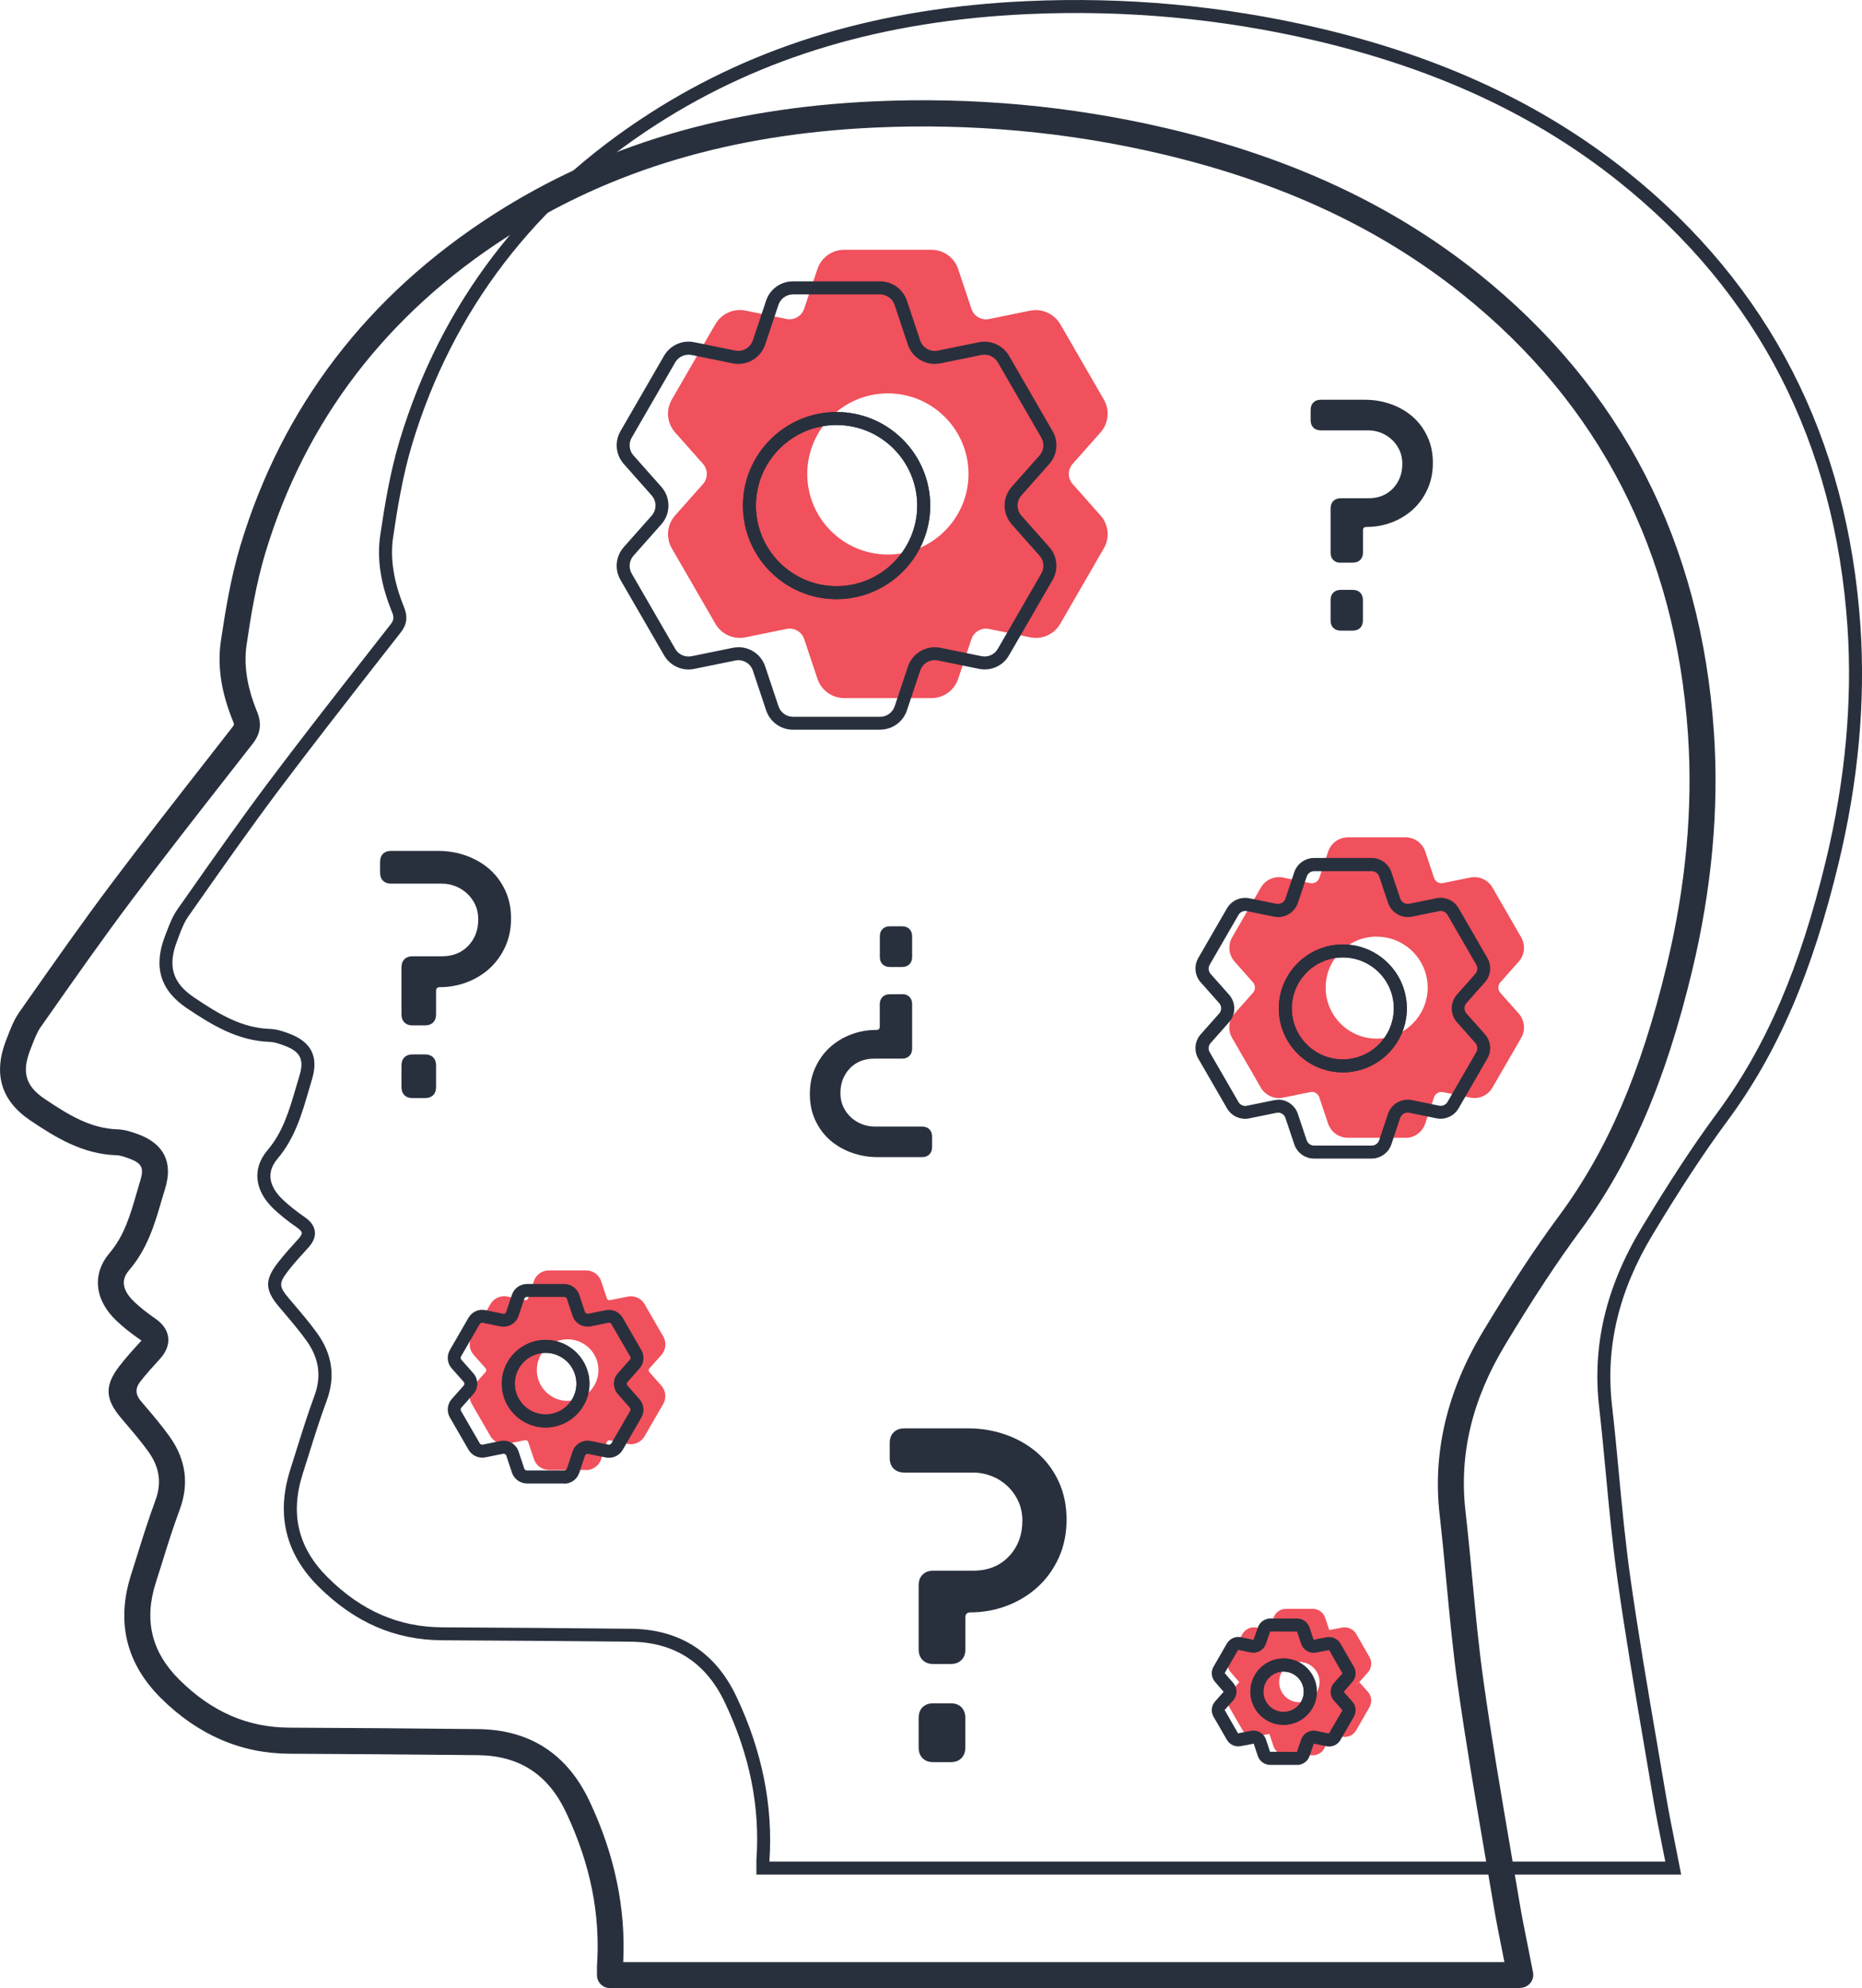 <svg width="473" height="505" viewBox="0 0 473 505" fill="none" xmlns="http://www.w3.org/2000/svg">
<g clip-path="url(#clip0_180_4709)">
<path d="M427.045 476.165H192.147V473.755C192.147 473.277 192.131 472.914 192.147 472.534C193.105 458.966 190.479 445.845 184.119 432.426C179.328 422.308 171.284 417.109 160.2 417.01C142.392 416.845 127.443 416.713 112.345 416.647C100.385 416.597 90.11 412.141 80.926 403.03C72.534 394.694 70.106 384.709 73.724 373.353C74.219 371.785 74.715 370.233 75.194 368.665C76.647 364.027 78.151 359.224 79.869 354.57C81.702 349.618 81.058 345.062 77.919 340.639C76.119 338.114 74.037 335.671 72.039 333.311L70.833 331.891C67.298 327.699 67.215 325.124 70.486 320.866C72.088 318.786 73.872 316.822 75.59 314.924L75.805 314.693C76.383 314.049 76.697 313.488 76.664 313.158C76.631 312.827 76.201 312.332 75.491 311.837C73.046 310.137 71.147 308.618 69.511 307.067C64.605 302.379 64.01 296.817 67.959 292.163C71.89 287.525 73.476 282.061 75.161 276.301C75.458 275.261 75.772 274.221 76.086 273.198C77.325 269.138 76.284 267.074 72.204 265.589C70.866 265.094 69.66 264.698 68.553 264.648C60.426 264.384 53.934 260.439 47.426 256.065C40.686 251.526 38.902 245.518 41.941 237.695L42.288 236.787C43.048 234.79 43.841 232.727 45.113 230.927L47.211 227.94C54.017 218.251 61.037 208.232 68.272 198.593C76.367 187.815 84.808 177.021 92.968 166.589L99.229 158.584C100.055 157.528 100.137 156.818 99.576 155.448C96.668 148.334 95.71 141.93 96.602 135.889C97.692 128.544 99.064 120.028 101.525 111.874C112.031 77.064 133.406 49.104 165.056 28.785C192.279 11.29 223.648 1.964 260.931 0.281C285.809 -0.842 310.587 1.42 334.572 7.015C365.892 14.327 391.645 26.277 413.301 43.574C449.428 72.426 469.366 111.28 472.604 159.046C473.909 178.341 472.042 198.577 467.07 219.209C460.314 247.202 451.608 267.404 438.839 284.686C432.925 292.691 426.863 301.901 419.793 313.653C411.17 327.996 407.8 342.191 409.502 357.062C410.162 362.822 410.724 368.698 411.253 374.376C412.046 382.86 412.888 391.641 414.077 400.191C416.076 414.352 418.521 428.712 420.9 442.593C421.643 446.95 422.386 451.324 423.13 455.682C423.824 459.858 424.649 463.935 425.508 468.259C425.905 470.223 426.301 472.204 426.681 474.201L427.061 476.165H427.045ZM195.451 472.864H423.031C422.766 471.527 422.502 470.207 422.238 468.903C421.379 464.562 420.553 460.452 419.843 456.227C419.116 451.869 418.372 447.512 417.629 443.154C415.25 429.257 412.789 414.864 410.807 400.653C409.601 392.02 408.758 383.207 407.965 374.69C407.437 369.028 406.875 363.185 406.231 357.442C404.43 341.827 407.949 326.94 416.968 311.953C424.088 300.118 430.2 290.826 436.18 282.721C448.684 265.803 457.225 245.98 463.865 218.433C468.755 198.131 470.588 178.226 469.316 159.277C466.145 112.468 446.603 74.406 411.253 46.166C389.993 29.182 364.67 17.43 333.829 10.233C310.158 4.704 285.677 2.476 261.097 3.582C224.408 5.249 193.584 14.393 166.84 31.575C135.884 51.464 114.971 78.797 104.696 112.831C102.301 120.77 100.947 129.155 99.873 136.384C99.064 141.831 99.972 147.658 102.632 154.21C103.623 156.653 103.375 158.617 101.822 160.614L95.561 168.619C87.418 179.051 78.993 189.829 70.915 200.574C63.713 210.164 56.693 220.166 49.904 229.838L47.806 232.826C46.781 234.295 46.055 236.16 45.377 237.975L45.03 238.9C42.52 245.337 43.791 249.645 49.276 253.342C55.586 257.6 61.401 261.132 68.652 261.363C70.255 261.413 71.791 261.925 73.344 262.502C79.076 264.599 81.008 268.411 79.257 274.172C78.944 275.195 78.646 276.218 78.349 277.242C76.647 283.085 74.88 289.142 70.502 294.325C66.967 298.501 69.263 302.264 71.824 304.707C73.327 306.143 75.111 307.562 77.407 309.163C78.993 310.269 79.836 311.457 79.984 312.827C80.133 314.197 79.588 315.534 78.283 316.954L78.068 317.185C76.383 319.033 74.649 320.932 73.129 322.912C70.8 325.949 70.833 326.791 73.377 329.795L74.583 331.214C76.631 333.624 78.762 336.117 80.645 338.757C84.428 344.056 85.221 349.767 83.007 355.742C81.306 360.314 79.819 365.067 78.382 369.672C77.886 371.24 77.407 372.808 76.895 374.376C73.641 384.593 75.722 393.209 83.272 400.702C91.795 409.17 101.31 413.312 112.361 413.362C127.459 413.428 142.425 413.56 160.233 413.725C172.688 413.841 181.74 419.667 187.109 431.023C193.617 444.788 196.425 458.834 195.451 472.781C195.451 472.814 195.451 472.847 195.451 472.88V472.864Z" fill="#29303D"/>
<path d="M386.177 505H154.947C153.13 505 151.643 503.515 151.643 501.699V500.973C151.643 500.445 151.643 500.032 151.643 499.603C152.568 486.332 149.991 473.475 143.763 460.303C139.204 450.664 131.853 445.927 121.314 445.828C103.474 445.663 88.524 445.531 73.476 445.465C61.235 445.415 50.267 440.662 40.901 431.369C32.03 422.555 29.47 412.008 33.285 400.026C33.781 398.474 34.26 396.923 34.756 395.355C36.209 390.683 37.729 385.864 39.464 381.16C41.115 376.703 40.554 372.759 37.712 368.764C35.945 366.288 33.979 363.994 31.914 361.551L30.709 360.132C26.661 355.345 26.562 351.929 30.312 347.027C31.964 344.881 33.764 342.9 35.516 340.986L35.73 340.755C35.73 340.755 35.862 340.606 35.928 340.54C35.862 340.491 35.78 340.424 35.697 340.358C33.17 338.609 31.221 337.041 29.519 335.423C23.985 330.142 23.341 323.572 27.851 318.258C31.567 313.884 33.104 308.602 34.723 302.99C35.02 301.95 35.334 300.894 35.648 299.854C36.622 296.652 36.011 295.447 32.79 294.275C31.584 293.83 30.51 293.467 29.635 293.45C21.078 293.169 14.355 289.093 7.648 284.57C0.281 279.602 -1.767 272.752 1.553 264.219L1.9 263.328C2.66 261.347 3.519 259.086 4.906 257.105L7.07 254.019C13.859 244.346 20.88 234.344 28.099 224.721C36.209 213.927 44.65 203.132 52.811 192.684L59.055 184.679C59.484 184.135 59.534 184.069 59.187 183.194C56.164 175.799 55.173 169.115 56.114 162.777C57.221 155.382 58.592 146.783 61.087 138.514C71.708 103.308 93.315 75.05 125.295 54.517C152.799 36.857 184.433 27.449 221.997 25.748C247.039 24.61 271.966 26.887 296.083 32.516C327.651 39.877 353.618 51.943 375.473 69.405C411.963 98.554 432.132 137.804 435.387 186.049C436.708 205.509 434.825 225.91 429.82 246.707C423.014 274.931 414.21 295.315 401.308 312.778C395.428 320.75 389.398 329.911 382.345 341.613C373.904 355.626 370.616 369.491 372.285 383.982C372.946 389.759 373.507 395.635 374.036 401.329C374.829 409.797 375.655 418.545 376.861 427.078C378.843 441.223 381.304 455.583 383.666 469.447C384.41 473.805 385.153 478.162 385.88 482.52C386.574 486.679 387.383 490.756 388.258 495.064C388.655 497.028 389.035 499.009 389.431 501.006C389.613 501.98 389.365 502.97 388.738 503.729C388.11 504.488 387.168 504.934 386.194 504.934L386.177 505ZM158.349 498.398H382.163C382.031 497.738 381.899 497.078 381.767 496.417C380.891 492.043 380.065 487.917 379.355 483.675C378.628 479.318 377.885 474.977 377.141 470.619C374.763 456.689 372.301 442.296 370.303 428.052C369.08 419.386 368.254 410.556 367.445 402.006C366.916 396.361 366.355 390.518 365.71 384.791C363.893 369.028 367.593 353.365 376.679 338.279C383.831 326.395 389.96 317.053 395.989 308.916C408.345 292.196 416.803 272.538 423.394 245.221C428.251 225.085 430.068 205.344 428.796 186.561C425.657 140.23 406.33 102.565 371.343 74.621C350.282 57.802 325.173 46.149 294.58 39.002C271.057 33.506 246.725 31.294 222.294 32.4C185.919 34.051 155.343 43.112 128.863 60.129C98.237 79.787 77.556 106.823 67.397 140.478C65.035 148.318 63.697 156.62 62.639 163.8C61.88 168.95 62.739 174.495 65.299 180.767C66.521 183.771 66.191 186.33 64.275 188.806L58.014 196.811C49.87 207.226 41.446 218.004 33.385 228.732C26.215 238.272 19.228 248.225 12.472 257.848L10.308 260.934C9.399 262.238 8.755 263.922 8.061 265.721L7.698 266.645C5.468 272.356 6.492 275.855 11.332 279.123C17.427 283.233 23.027 286.65 29.849 286.864C31.7 286.93 33.352 287.475 35.053 288.102C41.594 290.479 43.99 295.233 41.974 301.818C41.66 302.825 41.363 303.848 41.066 304.855C39.315 310.88 37.498 317.102 32.889 322.533C31.997 323.589 29.618 326.395 34.078 330.653C35.516 332.023 37.233 333.393 39.464 334.945C41.429 336.315 42.536 337.932 42.734 339.764C42.932 341.596 42.222 343.428 40.62 345.195L40.405 345.426C38.671 347.324 37.035 349.123 35.565 351.037C34.332 352.644 34.398 354.251 35.763 355.857L36.953 357.26C39.034 359.703 41.181 362.228 43.098 364.919C47.211 370.695 48.086 376.918 45.658 383.438C43.973 387.977 42.486 392.714 41.066 397.302C40.57 398.87 40.091 400.438 39.579 402.006C36.523 411.579 38.489 419.651 45.559 426.665C53.769 434.819 62.904 438.797 73.492 438.846C88.557 438.912 103.523 439.028 121.364 439.209C134.513 439.325 144.044 445.465 149.727 457.464C156.103 470.933 158.994 484.682 158.316 498.365L158.349 498.398Z" fill="#29303D"/>
<path d="M340.602 142.954C339.792 142.954 339.165 142.722 338.702 142.26C338.24 141.798 338.008 141.171 338.008 140.362V129.155C338.008 128.346 338.24 127.719 338.702 127.257C339.165 126.795 339.792 126.564 340.602 126.564H347.589C350.183 126.564 352.264 125.738 353.85 124.071C355.436 122.404 356.229 120.308 356.229 117.783C356.229 116.512 355.981 115.373 355.502 114.333C355.006 113.293 354.362 112.402 353.552 111.659C352.743 110.917 351.818 110.339 350.794 109.926C349.753 109.53 348.696 109.316 347.606 109.316H335.53C334.721 109.316 334.093 109.084 333.631 108.622C333.168 108.16 332.937 107.533 332.937 106.724V104.133C332.937 103.324 333.168 102.697 333.631 102.235C334.093 101.773 334.721 101.541 335.53 101.541H346.747C349.043 101.541 351.24 101.921 353.338 102.664C355.436 103.407 357.269 104.479 358.855 105.849C360.441 107.236 361.68 108.919 362.605 110.9C363.53 112.881 363.992 115.109 363.992 117.585C363.992 120.061 363.53 122.305 362.605 124.302C361.68 126.316 360.457 128.016 358.905 129.436C357.352 130.839 355.551 131.928 353.519 132.704C351.471 133.479 349.34 133.859 347.094 133.859C346.515 133.859 346.235 134.14 346.235 134.717V140.329C346.235 141.138 346.003 141.765 345.541 142.227C345.078 142.689 344.451 142.921 343.641 142.921H340.618L340.602 142.954ZM340.602 160.185C339.792 160.185 339.165 159.954 338.702 159.492C338.24 159.03 338.008 158.403 338.008 157.594V152.428C338.008 151.619 338.24 150.992 338.702 150.53C339.165 150.067 339.792 149.836 340.602 149.836H343.625C344.434 149.836 345.062 150.067 345.524 150.53C345.987 150.992 346.218 151.619 346.218 152.428V157.594C346.218 158.403 345.987 159.03 345.524 159.492C345.062 159.954 344.434 160.185 343.625 160.185H340.602Z" fill="#29303D"/>
<path d="M229.116 252.517C229.925 252.517 230.553 252.748 231.016 253.21C231.478 253.672 231.709 254.299 231.709 255.108V266.315C231.709 267.124 231.478 267.751 231.016 268.213C230.553 268.675 229.925 268.906 229.116 268.906H222.129C219.535 268.906 217.454 269.732 215.868 271.399C214.282 273.066 213.489 275.162 213.489 277.687C213.489 278.958 213.737 280.097 214.216 281.137C214.712 282.177 215.356 283.068 216.165 283.811C216.975 284.554 217.9 285.131 218.924 285.544C219.965 285.94 221.022 286.155 222.112 286.155H234.187C234.997 286.155 235.624 286.386 236.087 286.848C236.549 287.31 236.781 287.937 236.781 288.746V291.337C236.781 292.146 236.549 292.773 236.087 293.235C235.624 293.698 234.997 293.929 234.187 293.929H222.971C220.675 293.929 218.478 293.549 216.38 292.806C214.282 292.064 212.449 290.991 210.863 289.621C209.277 288.234 208.038 286.551 207.113 284.57C206.188 282.589 205.725 280.361 205.725 277.885C205.725 275.41 206.188 273.165 207.113 271.168C208.038 269.154 209.26 267.454 210.813 266.035C212.366 264.632 214.166 263.542 216.198 262.766C218.247 261.991 220.378 261.611 222.624 261.611C223.202 261.611 223.483 261.33 223.483 260.753V255.141C223.483 254.332 223.714 253.705 224.177 253.243C224.639 252.781 225.267 252.55 226.077 252.55H229.099L229.116 252.517ZM229.116 235.285C229.925 235.285 230.553 235.516 231.016 235.978C231.478 236.44 231.709 237.067 231.709 237.876V243.042C231.709 243.851 231.478 244.478 231.016 244.941C230.553 245.403 229.925 245.634 229.116 245.634H226.093C225.284 245.634 224.656 245.403 224.193 244.941C223.731 244.478 223.5 243.851 223.5 243.042V237.876C223.5 237.067 223.731 236.44 224.193 235.978C224.656 235.516 225.284 235.285 226.093 235.285H229.116Z" fill="#29303D"/>
<path d="M237.111 422.671C235.938 422.671 235.03 422.341 234.369 421.664C233.692 421.004 233.361 420.08 233.361 418.924V402.716C233.361 401.544 233.692 400.636 234.369 399.976C235.03 399.316 235.938 398.969 237.111 398.969H247.221C250.97 398.969 253.977 397.764 256.273 395.355C258.569 392.945 259.709 389.908 259.709 386.26C259.709 384.428 259.345 382.761 258.652 381.275C257.941 379.773 257 378.486 255.843 377.413C254.687 376.34 253.349 375.498 251.846 374.921C250.343 374.343 248.806 374.046 247.221 374.046H229.76C228.587 374.046 227.679 373.716 227.018 373.056C226.341 372.395 226.01 371.471 226.01 370.316V366.569C226.01 365.397 226.341 364.489 227.018 363.829C227.679 363.169 228.587 362.822 229.76 362.822H245.982C249.319 362.822 252.49 363.367 255.53 364.44C258.569 365.513 261.229 367.064 263.525 369.045C265.804 371.042 267.621 373.468 268.943 376.34C270.264 379.212 270.942 382.431 270.942 385.996C270.942 389.561 270.264 392.813 268.943 395.718C267.605 398.623 265.821 401.098 263.574 403.145C261.328 405.175 258.734 406.76 255.777 407.882C252.821 409.004 249.732 409.566 246.494 409.566C245.668 409.566 245.238 409.978 245.238 410.82V418.924C245.238 420.08 244.908 421.004 244.231 421.664C243.57 422.341 242.661 422.671 241.489 422.671H237.128H237.111ZM237.111 447.611C235.938 447.611 235.03 447.281 234.369 446.604C233.692 445.944 233.361 445.019 233.361 443.864V436.387C233.361 435.232 233.692 434.307 234.369 433.647C235.046 432.987 235.938 432.657 237.111 432.657H241.472C242.645 432.657 243.553 432.987 244.214 433.647C244.875 434.307 245.222 435.232 245.222 436.387V443.864C245.222 445.019 244.891 445.944 244.214 446.604C243.553 447.281 242.645 447.611 241.472 447.611H237.111Z" fill="#29303D"/>
<path d="M104.762 260.456C103.903 260.456 103.226 260.208 102.731 259.713C102.235 259.218 101.987 258.541 101.987 257.683V245.683C101.987 244.825 102.235 244.148 102.731 243.653C103.226 243.158 103.903 242.91 104.762 242.91H112.245C115.021 242.91 117.251 242.019 118.952 240.237C120.653 238.454 121.496 236.209 121.496 233.502C121.496 232.149 121.232 230.911 120.72 229.805C120.191 228.699 119.497 227.742 118.638 226.95C117.779 226.157 116.788 225.53 115.681 225.101C114.575 224.672 113.435 224.457 112.262 224.457H99.328C98.469 224.457 97.791 224.21 97.296 223.715C96.8 223.219 96.552 222.543 96.552 221.684V218.912C96.552 218.053 96.8 217.377 97.296 216.881C97.791 216.386 98.469 216.139 99.328 216.139H111.337C113.798 216.139 116.16 216.535 118.407 217.343C120.653 218.152 122.619 219.275 124.321 220.76C126.006 222.229 127.344 224.045 128.335 226.157C129.326 228.27 129.821 230.663 129.821 233.304C129.821 235.945 129.326 238.355 128.335 240.501C127.344 242.663 126.022 244.478 124.37 245.997C122.702 247.499 120.786 248.671 118.589 249.513C116.408 250.338 114.112 250.75 111.7 250.75C111.089 250.75 110.775 251.064 110.775 251.675V257.683C110.775 258.541 110.527 259.218 110.032 259.713C109.536 260.208 108.859 260.456 108 260.456H104.762ZM104.762 278.925C103.903 278.925 103.226 278.678 102.731 278.183C102.235 277.687 101.987 277.011 101.987 276.152V270.607C101.987 269.748 102.235 269.072 102.731 268.576C103.226 268.081 103.903 267.834 104.762 267.834H108C108.859 267.834 109.536 268.081 110.032 268.576C110.527 269.072 110.775 269.748 110.775 270.607V276.152C110.775 277.011 110.527 277.687 110.032 278.183C109.536 278.678 108.859 278.925 108 278.925H104.762Z" fill="#29303D"/>
<path d="M379.916 253.276C378.694 251.889 378.694 249.81 379.916 248.44L384.591 243.175C385.632 242.003 385.814 240.286 385.021 238.933L377.719 226.289C376.926 224.936 375.357 224.226 373.821 224.54L366.933 225.943C365.115 226.306 363.315 225.266 362.737 223.517L360.507 216.848C360.011 215.363 358.607 214.356 357.038 214.356H342.419C340.849 214.356 339.445 215.363 338.95 216.848L336.72 223.517C336.125 225.266 334.324 226.306 332.524 225.943L325.635 224.54C324.099 224.226 322.53 224.936 321.737 226.289L314.436 238.933C313.643 240.286 313.825 242.003 314.865 243.175L319.54 248.44C320.762 249.826 320.762 251.906 319.54 253.276L314.865 258.541C313.825 259.713 313.643 261.43 314.436 262.783L321.737 275.426C322.53 276.796 324.099 277.489 325.635 277.176L332.524 275.773C334.341 275.393 336.141 276.433 336.72 278.199L338.95 284.867C339.445 286.353 340.849 287.36 342.419 287.36H357.038C358.607 287.36 360.011 286.353 360.507 284.867L362.737 278.199C363.331 276.449 365.132 275.41 366.933 275.773L373.821 277.176C375.357 277.489 376.943 276.796 377.719 275.426L385.021 262.783C385.814 261.43 385.632 259.713 384.591 258.541L379.916 253.276ZM349.72 265.457C341.642 265.457 335.101 258.921 335.101 250.85C335.101 242.778 341.642 236.242 349.72 236.242C357.798 236.242 364.339 242.778 364.339 250.85C364.339 258.904 357.798 265.44 349.72 265.457Z" fill="#F0515C"/>
<path d="M357.021 289.01H342.402C340.123 289.01 338.091 287.558 337.364 285.395L335.134 278.727C334.82 277.77 333.829 277.176 332.838 277.407L325.949 278.81C323.719 279.272 321.44 278.249 320.283 276.268L312.982 263.625C311.842 261.644 312.09 259.168 313.61 257.452L318.285 252.186C318.962 251.427 318.962 250.288 318.285 249.529L313.626 244.264C312.107 242.547 311.859 240.071 312.999 238.091L320.3 225.448C321.456 223.484 323.719 222.46 325.949 222.906L332.854 224.325C333.845 224.523 334.837 223.946 335.15 222.988L337.38 216.32C338.107 214.158 340.123 212.705 342.402 212.689H357.021C359.317 212.689 361.333 214.141 362.06 216.32L364.29 222.988C364.603 223.946 365.611 224.507 366.586 224.309L373.474 222.906C375.704 222.46 377.984 223.467 379.124 225.448L386.425 238.091C387.565 240.071 387.317 242.547 385.797 244.264L381.122 249.529C380.445 250.288 380.445 251.427 381.122 252.186L385.797 257.452C387.317 259.168 387.565 261.644 386.425 263.625L379.124 276.268C377.984 278.249 375.704 279.272 373.458 278.81L366.569 277.407C365.562 277.209 364.587 277.786 364.273 278.744L362.043 285.412C361.316 287.574 359.301 289.043 357.005 289.043L357.021 289.01ZM333.267 274.04C335.514 274.04 337.562 275.476 338.289 277.671L340.519 284.339C340.8 285.148 341.56 285.709 342.419 285.709H357.021C357.88 285.709 358.64 285.164 358.921 284.339L361.151 277.671C362.01 275.145 364.62 273.627 367.246 274.155L374.151 275.575C375.01 275.756 375.853 275.36 376.282 274.617L383.584 261.974C384.013 261.231 383.914 260.291 383.352 259.647L378.678 254.382C376.893 252.385 376.893 249.348 378.678 247.35L383.352 242.085C383.931 241.441 384.013 240.501 383.584 239.758L376.282 227.115C375.853 226.372 374.994 225.992 374.151 226.157L367.263 227.56C364.637 228.105 362.01 226.587 361.168 224.045L358.938 217.377C358.657 216.551 357.897 216.007 357.038 216.007H342.419C341.56 216.007 340.8 216.551 340.519 217.377L338.289 224.045C337.43 226.587 334.82 228.089 332.194 227.56L325.305 226.141C324.463 225.976 323.604 226.355 323.174 227.115L315.873 239.758C315.443 240.501 315.543 241.441 316.104 242.085L320.779 247.35C322.563 249.348 322.563 252.385 320.779 254.382L316.104 259.647C315.526 260.291 315.443 261.231 315.873 261.974L323.174 274.617C323.604 275.36 324.463 275.756 325.305 275.575L332.194 274.172C332.557 274.106 332.904 274.056 333.267 274.056V274.04ZM349.72 267.107C340.75 267.107 333.449 259.812 333.449 250.85C333.449 241.887 340.75 234.592 349.72 234.592C358.69 234.592 365.991 241.887 365.991 250.85C365.991 259.795 358.69 267.091 349.737 267.107H349.72ZM349.72 237.909C342.567 237.909 336.753 243.719 336.753 250.866C336.753 258.013 342.567 263.823 349.703 263.823C356.84 263.823 362.654 257.996 362.671 250.866C362.671 243.719 356.856 237.926 349.703 237.926L349.72 237.909Z" fill="#F0515C"/>
<path d="M341.114 272.406C332.144 272.406 324.843 265.11 324.843 256.164C324.843 247.218 332.144 239.906 341.114 239.906C350.083 239.906 357.368 247.202 357.368 256.164C357.368 265.11 350.067 272.406 341.114 272.406ZM341.114 243.208C333.961 243.208 328.146 249.017 328.146 256.164C328.146 263.311 333.961 269.105 341.097 269.105C348.233 269.105 354.048 263.295 354.064 256.148C354.064 249.001 348.25 243.208 341.114 243.208Z" fill="#29303D"/>
<path d="M348.431 294.292H333.812C331.533 294.292 329.501 292.839 328.774 290.661L326.544 283.992C326.23 283.035 325.239 282.441 324.248 282.672L317.36 284.075C315.113 284.537 312.85 283.514 311.694 281.533L304.392 268.89C303.253 266.909 303.5 264.433 305.02 262.717L309.695 257.452C310.372 256.692 310.372 255.554 309.695 254.794L305.02 249.529C303.5 247.829 303.253 245.337 304.392 243.356L311.694 230.713C312.85 228.749 315.13 227.725 317.343 228.171L324.248 229.574C325.239 229.756 326.23 229.211 326.544 228.237L328.774 221.569C329.501 219.407 331.516 217.938 333.812 217.938H348.431C350.711 217.938 352.743 219.39 353.47 221.569L355.7 228.237C356.014 229.194 357.005 229.756 357.996 229.558L364.884 228.155C367.114 227.709 369.394 228.716 370.534 230.696L377.835 243.34C378.975 245.32 378.727 247.796 377.207 249.513L372.532 254.778C371.855 255.537 371.855 256.676 372.532 257.435L377.207 262.7C378.727 264.417 378.975 266.893 377.835 268.873L370.534 281.517C369.394 283.497 367.114 284.521 364.868 284.058L357.979 282.655C356.988 282.457 355.997 283.035 355.683 283.992L353.453 290.661C352.726 292.823 350.711 294.292 348.415 294.292H348.431ZM324.677 279.321C326.924 279.321 328.972 280.757 329.699 282.953L331.929 289.621C332.21 290.446 332.97 290.991 333.829 290.991H348.448C349.307 290.991 350.067 290.446 350.348 289.621L352.578 282.953C353.437 280.411 356.047 278.892 358.673 279.437L365.578 280.856C366.437 281.021 367.279 280.642 367.709 279.899L375.01 267.256C375.44 266.513 375.341 265.572 374.779 264.929L370.104 259.663C368.337 257.666 368.337 254.646 370.104 252.632L374.779 247.367C375.357 246.723 375.44 245.782 375.01 245.04L367.709 232.396C367.279 231.654 366.404 231.258 365.578 231.439L358.69 232.842C356.063 233.37 353.453 231.868 352.594 229.326L350.364 222.658C350.083 221.833 349.324 221.288 348.465 221.288H333.845C332.986 221.288 332.227 221.833 331.946 222.658L329.716 229.326C328.857 231.868 326.23 233.37 323.62 232.842L316.732 231.439C315.889 231.274 315.03 231.654 314.601 232.413L307.3 245.056C306.87 245.799 306.969 246.74 307.531 247.383L312.206 252.649C313.99 254.662 313.99 257.683 312.206 259.68L307.531 264.945C306.953 265.589 306.87 266.53 307.3 267.272L314.601 279.916C315.03 280.658 315.889 281.054 316.732 280.873L323.62 279.47C323.984 279.404 324.331 279.354 324.694 279.354L324.677 279.321ZM341.13 272.389C332.16 272.389 324.859 265.094 324.859 256.148C324.859 247.202 332.16 239.89 341.13 239.89C350.1 239.89 357.385 247.185 357.385 256.148C357.385 265.094 350.083 272.389 341.13 272.389ZM341.13 243.191C333.978 243.191 328.163 249.001 328.163 256.148C328.163 263.295 333.978 269.088 341.114 269.088C348.25 269.088 354.064 263.278 354.081 256.131C354.081 248.984 348.266 243.191 341.13 243.191Z" fill="#29303D"/>
<path d="M271.272 124.071C269.422 121.975 269.422 118.823 271.272 116.726L278.342 108.754C279.928 106.972 280.192 104.38 279.003 102.317L267.935 83.171C266.746 81.108 264.367 80.051 262.038 80.513L251.598 82.643C248.856 83.204 246.131 81.636 245.239 78.978L241.869 68.877C241.109 66.616 238.994 65.097 236.616 65.097H214.48C212.102 65.097 209.987 66.616 209.227 68.877L205.858 78.978C204.966 81.619 202.24 83.204 199.498 82.643L189.058 80.513C186.729 80.051 184.35 81.108 183.161 83.171L172.093 102.317C170.904 104.38 171.168 106.972 172.754 108.754L179.824 116.726C181.674 118.823 181.674 121.975 179.824 124.071L172.754 132.043C171.168 133.826 170.904 136.417 172.093 138.481L183.161 157.627C184.35 159.69 186.729 160.763 189.058 160.284L199.498 158.155C202.24 157.594 204.982 159.162 205.858 161.819L209.227 171.921C209.987 174.182 212.102 175.7 214.48 175.7H236.616C238.994 175.7 241.109 174.182 241.869 171.921L245.239 161.819C246.131 159.178 248.856 157.594 251.598 158.155L262.038 160.284C264.367 160.763 266.763 159.707 267.935 157.627L279.003 138.481C280.192 136.417 279.928 133.826 278.342 132.043L271.272 124.071ZM225.548 142.524C213.324 142.524 203.413 132.621 203.413 120.407C203.413 108.193 213.324 98.29 225.548 98.29C237.772 98.29 247.683 108.193 247.683 120.407C247.683 132.621 237.772 142.508 225.548 142.524Z" fill="#F0515C"/>
<path d="M236.616 177.334H214.481C211.392 177.334 208.649 175.37 207.658 172.432L204.288 162.331C203.661 160.466 201.745 159.36 199.828 159.756L189.388 161.885C186.349 162.512 183.276 161.126 181.724 158.436L170.656 139.289C169.103 136.599 169.45 133.248 171.499 130.938L178.569 122.965C179.874 121.496 179.874 119.285 178.569 117.816L171.499 109.844C169.45 107.533 169.103 104.166 170.656 101.492L181.724 82.346C183.276 79.672 186.349 78.285 189.372 78.896L199.812 81.025C201.728 81.405 203.644 80.299 204.272 78.45L207.642 68.349C208.616 65.411 211.358 63.447 214.464 63.447H236.599C239.705 63.447 242.43 65.427 243.405 68.365L246.775 78.467C247.403 80.332 249.319 81.421 251.235 81.042L261.675 78.912C264.698 78.302 267.787 79.688 269.34 82.346L280.407 101.492C281.96 104.166 281.613 107.533 279.565 109.844L272.495 117.816C271.19 119.285 271.19 121.496 272.495 122.965L279.565 130.938C281.613 133.248 281.96 136.615 280.407 139.289L269.34 158.436C267.803 161.126 264.731 162.512 261.675 161.885L251.235 159.756C249.319 159.376 247.403 160.482 246.775 162.331L243.405 172.432C242.43 175.37 239.688 177.334 236.599 177.334H236.616ZM200.621 156.372C203.661 156.372 206.436 158.304 207.427 161.291L210.797 171.392C211.325 172.977 212.812 174.05 214.481 174.05H236.616C238.284 174.05 239.771 172.977 240.299 171.392L243.669 161.291C244.826 157.858 248.377 155.828 251.912 156.521L262.352 158.65C263.987 158.98 265.656 158.238 266.498 156.802L277.566 137.639C278.408 136.186 278.21 134.371 277.103 133.133L270.033 125.161C267.622 122.437 267.622 118.344 270.033 115.637L277.103 107.665C278.21 106.411 278.392 104.595 277.566 103.142L266.498 83.996C265.656 82.56 263.987 81.801 262.352 82.131L251.912 84.26C248.361 84.987 244.809 82.94 243.653 79.507L240.283 69.405C239.754 67.821 238.284 66.748 236.599 66.748H214.464C212.796 66.748 211.309 67.821 210.78 69.405L207.41 79.507C206.254 82.94 202.703 84.97 199.151 84.277L188.711 82.147C187.076 81.834 185.407 82.577 184.565 84.013L173.497 103.159C172.655 104.611 172.853 106.427 173.96 107.681L181.03 115.654C183.442 118.377 183.442 122.47 181.03 125.177L173.96 133.149C172.853 134.404 172.671 136.219 173.497 137.672L184.565 156.818C185.407 158.271 187.076 159.013 188.711 158.683L199.151 156.554C199.63 156.455 200.126 156.405 200.605 156.405L200.621 156.372ZM225.548 144.158C212.432 144.158 201.761 133.496 201.761 120.391C201.761 107.285 212.432 96.623 225.548 96.623C238.664 96.623 249.335 107.285 249.335 120.391C249.335 133.479 238.648 144.142 225.548 144.158ZM225.548 99.924C214.249 99.924 205.065 109.101 205.065 120.391C205.065 131.68 214.249 140.857 225.548 140.857C236.83 140.857 246.015 131.664 246.031 120.391C246.031 109.101 236.847 99.924 225.548 99.924Z" fill="#F0515C"/>
<path d="M212.515 152.197C199.399 152.197 188.728 141.534 188.728 128.429C188.728 115.323 199.399 104.661 212.515 104.661C225.631 104.661 236.302 115.323 236.302 128.429C236.302 141.518 225.614 152.18 212.515 152.197ZM212.515 107.962C201.216 107.962 192.031 117.139 192.031 128.429C192.031 139.718 201.216 148.895 212.515 148.895C223.797 148.895 232.981 139.702 232.998 128.429C232.998 117.139 223.814 107.962 212.515 107.962Z" fill="#29303D"/>
<path d="M223.582 185.356H201.447C198.342 185.356 195.616 183.375 194.625 180.454L191.255 170.353C190.644 168.487 188.711 167.382 186.795 167.778L176.355 169.907C173.332 170.534 170.243 169.148 168.69 166.457L157.623 147.311C156.07 144.637 156.417 141.27 158.465 138.959L165.535 130.987C166.84 129.518 166.84 127.306 165.535 125.837L158.465 117.865C156.417 115.555 156.07 112.204 157.623 109.514L168.69 90.367C170.243 87.693 173.316 86.307 176.338 86.918L186.778 89.047C188.695 89.426 190.611 88.321 191.238 86.472L194.608 76.371C195.583 73.433 198.325 71.469 201.431 71.469H223.566C226.671 71.469 229.397 73.449 230.388 76.387L233.758 86.489C234.386 88.354 236.302 89.443 238.218 89.063L248.658 86.934C251.681 86.323 254.77 87.71 256.323 90.367L267.39 109.514C268.943 112.187 268.596 115.555 266.548 117.865L259.478 125.837C258.173 127.306 258.173 129.518 259.478 130.987L266.548 138.959C268.596 141.27 268.943 144.637 267.39 147.311L256.323 166.457C254.786 169.148 251.697 170.518 248.658 169.89L238.218 167.761C236.302 167.365 234.386 168.487 233.758 170.336L230.388 180.437C229.413 183.375 226.671 185.339 223.566 185.339L223.582 185.356ZM187.588 164.394C190.627 164.394 193.402 166.325 194.394 169.313L197.763 179.414C198.292 180.999 199.779 182.071 201.447 182.071H223.582C225.251 182.071 226.737 180.999 227.266 179.414L230.636 169.313C231.792 165.88 235.344 163.833 238.879 164.543L249.319 166.672C250.97 167.018 252.622 166.276 253.465 164.823L264.532 145.66C265.375 144.208 265.177 142.392 264.07 141.154L257 133.182C254.588 130.459 254.588 126.366 257 123.659L264.07 115.687C265.177 114.432 265.358 112.617 264.532 111.181L253.465 92.034C252.622 90.598 250.954 89.839 249.319 90.169L238.879 92.298C235.327 93.025 231.776 90.978 230.619 87.545L227.249 77.444C226.721 75.859 225.234 74.786 223.566 74.786H201.431C199.762 74.786 198.275 75.859 197.747 77.444L194.377 87.545C193.221 90.978 189.669 93.025 186.118 92.298L175.678 90.169C174.042 89.856 172.374 90.598 171.531 92.034L160.464 111.181C159.621 112.633 159.82 114.449 160.926 115.687L167.996 123.659C170.408 126.382 170.408 130.475 167.996 133.182L160.926 141.154C159.82 142.409 159.638 144.224 160.464 145.677L171.531 164.823C172.357 166.276 174.026 167.018 175.678 166.688L186.118 164.559C186.597 164.46 187.092 164.411 187.571 164.411L187.588 164.394ZM212.515 152.197C199.399 152.197 188.728 141.534 188.728 128.429C188.728 115.323 199.399 104.661 212.515 104.661C225.631 104.661 236.302 115.323 236.302 128.429C236.302 141.518 225.614 152.18 212.515 152.197ZM212.515 107.962C201.216 107.962 192.031 117.139 192.031 128.429C192.031 139.718 201.216 148.895 212.515 148.895C223.797 148.895 232.982 139.702 232.998 128.429C232.998 117.139 223.814 107.962 212.515 107.962Z" fill="#29303D"/>
<path d="M163.784 349.618C162.991 348.727 162.991 347.373 163.784 346.465L166.807 343.049C167.484 342.29 167.6 341.167 167.088 340.292L162.347 332.089C161.835 331.214 160.811 330.752 159.82 330.95L155.343 331.858C154.17 332.106 152.997 331.429 152.617 330.29L151.18 325.966C150.85 324.992 149.958 324.348 148.934 324.348H139.452C138.428 324.348 137.519 325.008 137.205 325.966L135.768 330.29C135.388 331.429 134.215 332.106 133.043 331.858L128.566 330.95C127.558 330.752 126.551 331.214 126.039 332.089L121.298 340.292C120.786 341.184 120.901 342.29 121.579 343.049L124.601 346.465C125.394 347.357 125.394 348.71 124.601 349.618L121.579 353.035C120.901 353.794 120.786 354.916 121.298 355.791L126.039 363.994C126.551 364.885 127.575 365.331 128.566 365.133L133.043 364.225C134.215 363.978 135.388 364.654 135.768 365.793L137.205 370.118C137.536 371.092 138.428 371.735 139.452 371.735H148.934C149.958 371.735 150.866 371.075 151.18 370.118L152.617 365.793C152.997 364.654 154.17 363.978 155.343 364.225L159.82 365.133C160.827 365.348 161.835 364.885 162.347 363.994L167.088 355.791C167.6 354.9 167.484 353.794 166.807 353.035L163.784 349.618ZM144.193 357.524C138.956 357.524 134.711 353.282 134.711 348.05C134.711 342.818 138.956 338.576 144.193 338.576C149.429 338.576 153.675 342.818 153.675 348.05C153.675 353.282 149.429 357.524 144.193 357.524Z" fill="#F0515C"/>
<path d="M148.934 373.386H139.452C137.717 373.386 136.181 372.28 135.636 370.629L134.182 366.305C134.067 365.958 133.72 365.76 133.357 365.826L128.88 366.734C127.178 367.081 125.461 366.305 124.585 364.803L119.844 356.6C118.985 355.098 119.167 353.216 120.323 351.929L123.346 348.512C123.594 348.232 123.594 347.835 123.346 347.555L120.323 344.138C119.167 342.851 118.985 340.969 119.844 339.467L124.585 331.264C125.461 329.762 127.178 328.986 128.863 329.333L133.34 330.257C133.703 330.323 134.05 330.125 134.166 329.778L135.603 325.454C136.148 323.803 137.684 322.698 139.419 322.698H148.901C150.635 322.698 152.171 323.803 152.717 325.454L154.154 329.778C154.269 330.125 154.616 330.323 154.98 330.257L159.456 329.349C161.158 329.003 162.876 329.778 163.751 331.28L168.492 339.5C169.351 341.002 169.169 342.884 168.013 344.171L164.974 347.588C164.726 347.868 164.726 348.265 164.974 348.545L167.996 351.962C169.153 353.266 169.334 355.131 168.476 356.633L163.735 364.836C162.876 366.338 161.141 367.114 159.44 366.767L154.963 365.859C154.6 365.793 154.253 365.991 154.137 366.338L152.7 370.662C152.155 372.313 150.619 373.419 148.884 373.419L148.934 373.386ZM133.505 362.509C135.207 362.509 136.759 363.598 137.321 365.265L138.758 369.59C138.857 369.887 139.138 370.085 139.435 370.085H148.917C149.231 370.085 149.495 369.887 149.595 369.59L151.032 365.265C151.676 363.334 153.658 362.195 155.657 362.591L160.134 363.516C160.431 363.582 160.745 363.45 160.893 363.169L165.634 354.966C165.783 354.702 165.75 354.355 165.552 354.124L162.529 350.707C161.174 349.189 161.174 346.895 162.529 345.376L165.552 341.959C165.75 341.728 165.783 341.398 165.634 341.118L160.893 332.914C160.745 332.65 160.431 332.502 160.117 332.568L155.64 333.476C153.658 333.888 151.659 332.733 151.015 330.818L149.578 326.494C149.479 326.197 149.198 325.999 148.901 325.999H139.419C139.105 325.999 138.841 326.197 138.742 326.494L137.288 330.818C136.644 332.749 134.645 333.872 132.663 333.492L128.186 332.568C127.872 332.502 127.575 332.65 127.41 332.914L122.669 341.118C122.52 341.382 122.553 341.728 122.751 341.959L125.774 345.376C127.129 346.895 127.129 349.189 125.774 350.707L122.751 354.124C122.553 354.355 122.504 354.702 122.669 354.966L127.41 363.169C127.558 363.433 127.872 363.582 128.17 363.516L132.646 362.608C132.927 362.558 133.191 362.525 133.456 362.525L133.505 362.509ZM144.193 359.158C138.048 359.158 133.059 354.157 133.059 348.033C133.059 341.91 138.048 336.909 144.193 336.909C150.338 336.909 155.327 341.893 155.327 348.033C155.327 354.157 150.321 359.158 144.193 359.158ZM144.193 340.193C139.865 340.193 136.363 343.709 136.363 348.017C136.363 352.325 139.881 355.841 144.193 355.841C148.504 355.841 152.023 352.325 152.023 348.017C152.023 343.709 148.504 340.193 144.193 340.193Z" fill="#F0515C"/>
<path d="M138.593 362.608C132.448 362.608 127.459 357.607 127.459 351.483C127.459 345.36 132.448 340.358 138.593 340.358C144.738 340.358 149.727 345.343 149.727 351.483C149.727 357.607 144.721 362.608 138.593 362.608ZM138.593 343.643C134.265 343.643 130.763 347.159 130.763 351.467C130.763 355.775 134.281 359.29 138.593 359.29C142.904 359.29 146.423 355.775 146.423 351.467C146.423 347.159 142.904 343.643 138.593 343.643Z" fill="#29303D"/>
<path d="M143.35 376.819H133.869C132.134 376.819 130.598 375.713 130.053 374.079L128.616 369.755C128.5 369.408 128.137 369.193 127.79 369.276L123.313 370.184C121.612 370.53 119.894 369.755 119.018 368.253L114.277 360.049C113.418 358.547 113.6 356.666 114.756 355.378L117.779 351.962C118.027 351.681 118.027 351.285 117.779 351.004L114.756 347.588C113.6 346.3 113.418 344.419 114.277 342.917L119.018 334.714C119.894 333.212 121.612 332.436 123.296 332.782L127.773 333.707C128.136 333.789 128.483 333.575 128.599 333.228L130.036 328.904C130.581 327.253 132.118 326.147 133.852 326.147H143.334C145.068 326.147 146.605 327.253 147.15 328.904L148.587 333.228C148.702 333.575 149.049 333.773 149.413 333.707L153.889 332.799C155.591 332.452 157.309 333.228 158.184 334.73L162.925 342.95C163.784 344.452 163.602 346.333 162.446 347.621L159.423 351.037C159.175 351.318 159.175 351.714 159.423 351.995L162.446 355.411C163.602 356.715 163.784 358.58 162.925 360.082L158.184 368.286C157.309 369.788 155.591 370.563 153.889 370.217L149.413 369.309C149.049 369.243 148.702 369.441 148.587 369.788L147.15 374.112C146.605 375.763 145.068 376.868 143.334 376.868L143.35 376.819ZM127.922 365.942C129.623 365.942 131.176 367.031 131.738 368.698L133.175 373.023C133.274 373.32 133.555 373.518 133.852 373.518H143.334C143.648 373.518 143.912 373.32 144.011 373.023L145.448 368.698C146.092 366.767 148.091 365.628 150.073 366.024L154.55 366.949C154.847 367.015 155.161 366.883 155.326 366.602L160.067 358.399C160.216 358.135 160.183 357.788 159.985 357.557L156.962 354.14C155.607 352.622 155.607 350.328 156.962 348.809L159.985 345.393C160.183 345.162 160.233 344.831 160.067 344.551L155.326 336.348C155.178 336.084 154.864 335.935 154.55 336.001L150.073 336.909C148.091 337.305 146.092 336.166 145.448 334.251L144.011 329.927C143.912 329.63 143.631 329.432 143.334 329.432H133.852C133.538 329.432 133.274 329.63 133.175 329.927L131.738 334.251C131.093 336.183 129.095 337.321 127.112 336.925L122.636 336.001C122.338 335.952 122.025 336.084 121.859 336.348L117.118 344.551C116.97 344.815 117.003 345.162 117.201 345.393L120.224 348.809C121.579 350.328 121.579 352.622 120.224 354.14L117.201 357.557C117.003 357.788 116.953 358.135 117.118 358.399L121.859 366.602C122.008 366.866 122.322 367.015 122.619 366.949L127.096 366.041C127.377 365.991 127.641 365.958 127.905 365.958L127.922 365.942ZM138.609 362.591C132.464 362.591 127.476 357.59 127.476 351.467C127.476 345.343 132.464 340.342 138.609 340.342C144.754 340.342 149.743 345.327 149.743 351.467C149.743 357.59 144.738 362.591 138.609 362.591ZM138.609 343.627C134.282 343.627 130.78 347.142 130.78 351.45C130.78 355.758 134.298 359.274 138.609 359.274C142.921 359.274 146.439 355.758 146.439 351.45C146.439 347.142 142.921 343.627 138.609 343.627Z" fill="#29303D"/>
<path d="M344.087 428.382C343.525 427.738 343.525 426.781 344.087 426.137L346.251 423.694C346.73 423.15 346.813 422.357 346.449 421.73L343.063 415.854C342.699 415.227 341.973 414.897 341.262 415.046L338.058 415.706C337.215 415.871 336.389 415.392 336.108 414.583L335.084 411.48C334.853 410.787 334.209 410.325 333.482 410.325H326.693C325.966 410.325 325.322 410.787 325.09 411.48L324.05 414.583C323.769 415.392 322.943 415.871 322.101 415.706L318.896 415.046C318.186 414.897 317.459 415.227 317.095 415.854L313.709 421.73C313.346 422.357 313.428 423.15 313.907 423.694L316.071 426.137C316.633 426.781 316.633 427.738 316.071 428.382L313.907 430.825C313.428 431.369 313.346 432.162 313.709 432.789L317.095 438.665C317.459 439.292 318.186 439.622 318.912 439.474L322.117 438.813C322.959 438.632 323.802 439.127 324.066 439.936L325.107 443.039C325.338 443.732 325.982 444.194 326.709 444.194H333.499C334.225 444.194 334.87 443.732 335.101 443.039L336.125 439.936C336.406 439.127 337.232 438.648 338.074 438.813L341.279 439.474C341.989 439.622 342.716 439.292 343.096 438.665L346.482 432.789C346.846 432.162 346.763 431.369 346.284 430.825L344.12 428.382H344.087ZM330.079 434.027C326.329 434.027 323.29 430.99 323.29 427.243C323.29 423.496 326.329 420.459 330.079 420.459C333.829 420.459 336.868 423.496 336.868 427.243C336.868 430.99 333.829 434.01 330.079 434.027Z" fill="#F0515C"/>
<path d="M333.465 445.845H326.676C325.223 445.845 323.951 444.92 323.505 443.55L322.464 440.447L319.21 441.075C317.806 441.372 316.369 440.728 315.642 439.474L312.255 433.614C311.528 432.36 311.694 430.792 312.652 429.719L314.816 427.276L312.652 424.784C311.694 423.711 311.528 422.143 312.255 420.888L315.642 415.012C316.369 413.775 317.806 413.131 319.21 413.411L322.414 414.072L323.505 410.952C323.967 409.582 325.239 408.658 326.676 408.658H333.465C334.903 408.658 336.191 409.582 336.637 410.952L337.678 414.055L340.932 413.428C342.336 413.147 343.773 413.791 344.5 415.029L347.886 420.905C348.613 422.159 348.448 423.711 347.49 424.8L345.326 427.243L344.087 428.398L345.326 427.309L347.49 429.752C348.448 430.825 348.613 432.393 347.886 433.647L344.5 439.523C343.773 440.777 342.336 441.421 340.932 441.124L337.744 440.464L336.654 443.583C336.191 444.953 334.919 445.878 333.482 445.878L333.465 445.845ZM322.447 437.13C323.868 437.13 325.157 438.038 325.619 439.424L326.643 442.511L333.465 442.544L334.539 439.424C335.084 437.823 336.736 436.882 338.388 437.212L341.593 437.873L345.029 431.98L342.848 429.488C341.725 428.217 341.725 426.319 342.848 425.048L345.012 422.605L341.626 416.68L338.388 417.307C336.736 417.637 335.084 416.696 334.539 415.095L333.499 411.992L326.676 411.959L325.603 415.079C325.057 416.68 323.406 417.62 321.754 417.29L318.549 416.63L315.113 422.522L317.277 425.015C318.4 426.286 318.4 428.184 317.277 429.455L315.113 431.898L318.499 437.823L321.737 437.196C321.968 437.146 322.183 437.13 322.414 437.13H322.447ZM330.079 435.677C325.421 435.677 321.638 431.898 321.638 427.243C321.638 422.588 325.421 418.809 330.079 418.809C334.737 418.809 338.52 422.588 338.52 427.243C338.52 431.881 334.737 435.661 330.096 435.677H330.079ZM330.079 422.126C327.254 422.126 324.942 424.421 324.942 427.259C324.942 430.098 327.238 432.393 330.063 432.393C332.887 432.393 335.183 430.082 335.2 427.259C335.2 424.437 332.904 422.143 330.063 422.143L330.079 422.126Z" fill="#F0515C"/>
<path d="M326.082 438.137C321.423 438.137 317.641 434.357 317.641 429.702C317.641 425.048 321.423 421.268 326.082 421.268C330.74 421.268 334.523 425.048 334.523 429.702C334.523 434.34 330.74 438.12 326.082 438.137ZM326.082 424.586C323.257 424.586 320.944 426.88 320.944 429.719C320.944 432.558 323.241 434.852 326.065 434.852C328.89 434.852 331.203 432.541 331.203 429.719C331.203 426.896 328.906 424.602 326.065 424.602L326.082 424.586Z" fill="#29303D"/>
<path d="M329.468 448.304H322.679C321.225 448.304 319.953 447.38 319.507 446.01L318.483 442.907L315.229 443.534C313.808 443.814 312.388 443.187 311.661 441.933L308.274 436.073C307.548 434.819 307.713 433.251 308.671 432.178L310.835 429.735L308.671 427.243C307.713 426.17 307.548 424.602 308.274 423.348L311.661 417.472C312.388 416.234 313.808 415.59 315.229 415.871L318.433 416.531L319.524 413.411C319.986 412.041 321.258 411.134 322.695 411.117H329.485C330.922 411.117 332.21 412.041 332.656 413.411L333.697 416.514L336.951 415.887C338.372 415.607 339.792 416.25 340.519 417.488L343.905 423.364C344.632 424.619 344.467 426.187 343.509 427.259L341.345 429.752L343.509 432.195C344.467 433.267 344.632 434.835 343.905 436.09L340.519 441.966C339.792 443.22 338.355 443.864 336.935 443.567L333.746 442.907L332.673 446.026C332.21 447.396 330.938 448.32 329.501 448.32L329.468 448.304ZM318.433 439.589C319.854 439.589 321.143 440.497 321.605 441.883L322.629 444.97L329.451 445.003L330.525 441.883C331.07 440.282 332.706 439.325 334.374 439.672L337.579 440.332L341.015 434.439L338.851 431.947C337.727 430.676 337.727 428.778 338.851 427.507L341.015 425.064L337.628 419.139L334.374 419.766C332.706 420.096 331.07 419.139 330.525 417.554L329.485 414.451L322.662 414.418L321.589 417.538C321.043 419.139 319.392 420.08 317.74 419.75L314.535 419.089L311.099 424.982L313.263 427.474C314.386 428.745 314.386 430.643 313.263 431.914L311.099 434.357L314.485 440.282L317.723 439.655C317.954 439.606 318.169 439.589 318.4 439.589H318.433ZM326.065 438.137C321.407 438.137 317.624 434.357 317.624 429.702C317.624 425.048 321.407 421.268 326.065 421.268C330.723 421.268 334.506 425.048 334.506 429.702C334.506 434.34 330.723 438.12 326.065 438.137ZM326.065 424.586C323.24 424.586 320.928 426.88 320.928 429.719C320.928 432.558 323.224 434.852 326.049 434.852C328.873 434.852 331.186 432.541 331.186 429.719C331.186 426.896 328.89 424.602 326.049 424.602L326.065 424.586Z" fill="#29303D"/>
</g>
<defs>
<clipPath id="clip0_180_4709">
<rect width="473" height="505" fill="white"/>
</clipPath>
</defs>
</svg>
